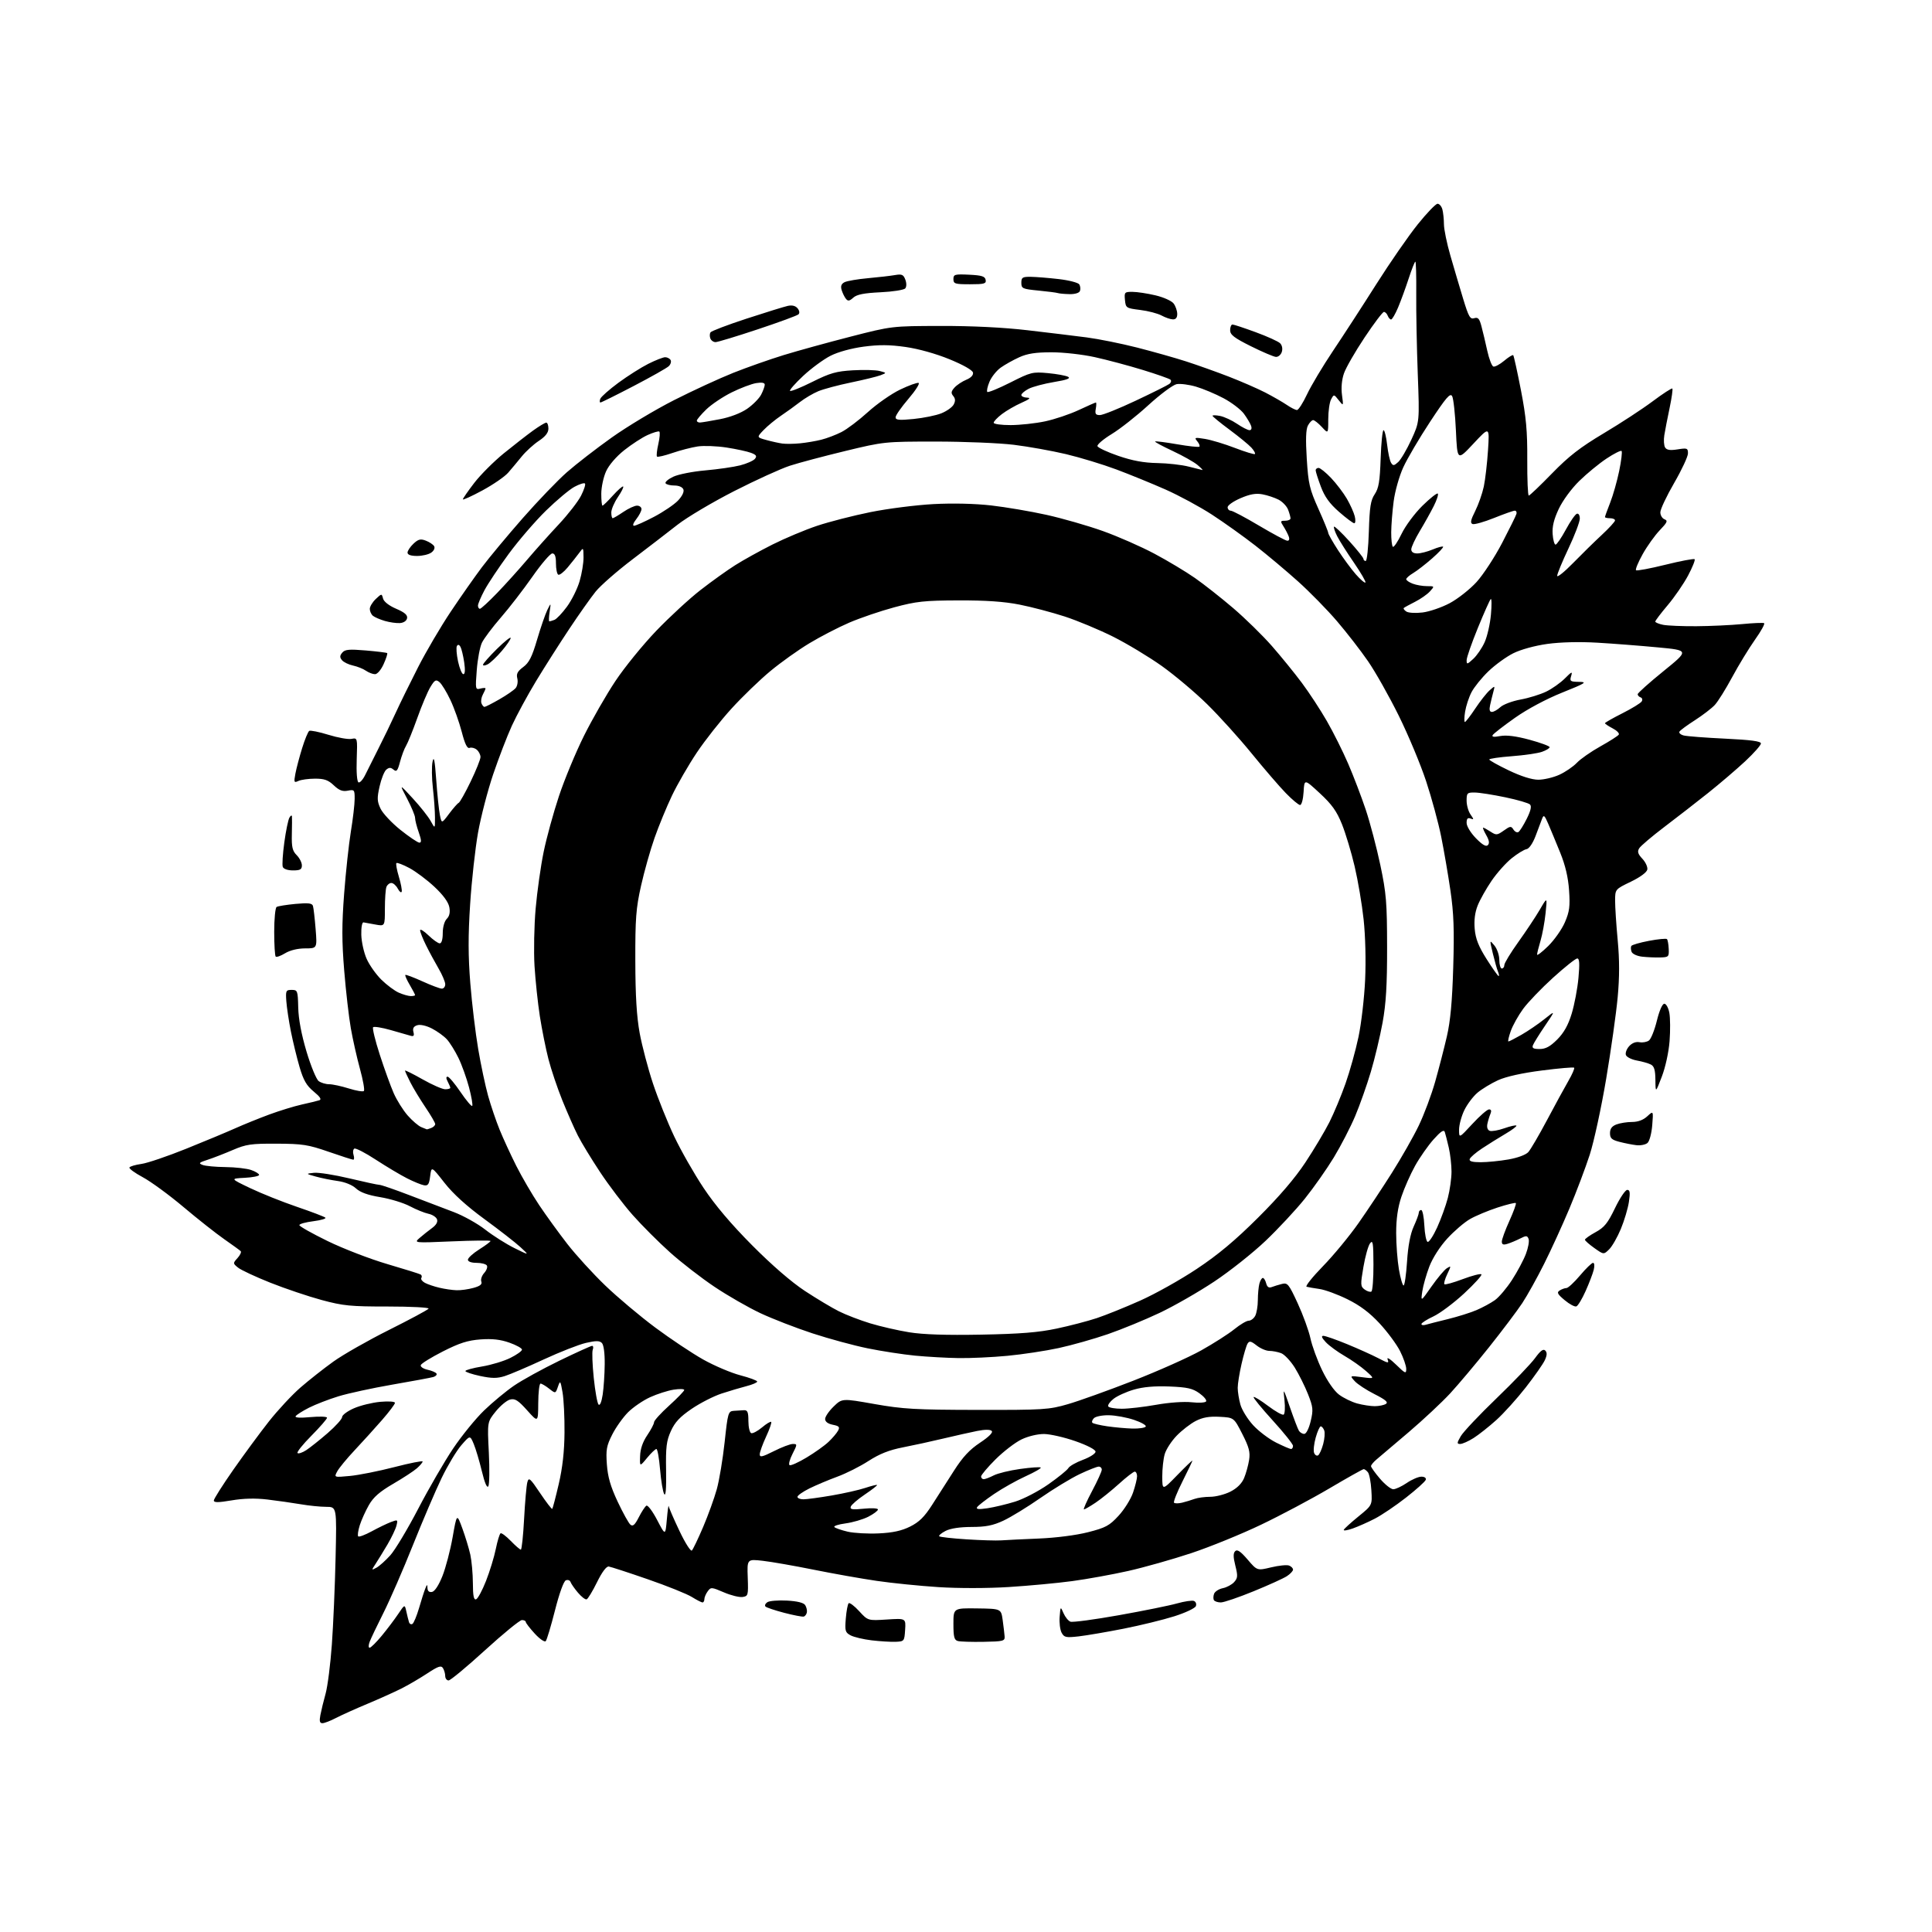 <?xml version="1.0" encoding="UTF-8" standalone="no"?>
<svg 
  version="1.1" 
  xmlns="http://www.w3.org/2000/svg" 
  xmlns:xlink="http://www.w3.org/1999/xlink" 
  xmlns:svg="http://www.w3.org/2000/svg"
  xmlns:rdf="http://www.w3.org/1999/02/22-rdf-syntax-ns#"
  xmlns:cc="http://creativecommons.org/ns#"
  xmlns:dc="http://purl.org/dc/elements/1.1/"
  viewBox="0 0 768 768"
  width="768"
  height="768"
>
<style>svg {background-color: white; }</style>"
<path stroke="none" fill="black" fill-rule="evenodd" d="M128.16,685.00C127.10,685.00 126.89,684.18 127.36,681.75C127.70,679.96 128.63,676.12 129.44,673.22C130.24,670.32 131.36,661.54 131.92,653.72C132.48,645.90 133.15,630.39 133.40,619.25C133.87,599.00 133.87,599.00 129.68,598.99C127.38,598.99 122.80,598.53 119.50,597.96C116.20,597.40 110.26,596.55 106.29,596.08C101.48,595.51 96.75,595.63 92.04,596.43C86.77,597.32 85.00,597.34 85.00,596.47C85.00,595.84 88.49,590.34 92.75,584.24C97.01,578.15 103.39,569.49 106.92,565.01C110.46,560.53 116.08,554.49 119.42,551.58C122.77,548.68 128.65,544.03 132.50,541.27C136.35,538.50 146.33,532.82 154.67,528.65C163.01,524.48 170.08,520.68 170.37,520.21C170.66,519.74 163.39,519.36 154.20,519.36C139.31,519.37 136.45,519.09 127.84,516.77C122.53,515.33 113.36,512.24 107.47,509.90C101.58,507.55 95.81,504.86 94.64,503.91C92.55,502.22 92.55,502.16 94.42,500.09C95.47,498.93 96.03,497.70 95.68,497.35C95.33,497.00 92.39,494.87 89.15,492.61C85.91,490.35 78.58,484.57 72.88,479.76C67.17,474.96 59.90,469.64 56.73,467.95C53.56,466.25 51.19,464.51 51.46,464.07C51.72,463.64 53.87,463.01 56.22,462.68C58.58,462.36 66.58,459.64 74.00,456.65C81.42,453.66 90.20,450.00 93.50,448.52C96.80,447.04 102.88,444.58 107.00,443.05C111.12,441.53 116.97,439.73 120.00,439.06C123.03,438.39 126.14,437.64 126.93,437.38C127.93,437.06 127.27,436.02 124.71,433.91C121.85,431.55 120.63,429.44 119.09,424.20C118.01,420.51 116.45,414.12 115.63,410.00C114.81,405.88 114.00,400.48 113.82,398.00C113.52,393.81 113.67,393.50 115.94,393.50C118.28,393.50 118.39,393.79 118.55,400.50C118.65,405.03 119.81,411.21 121.84,418.00C123.56,423.77 125.74,429.06 126.68,429.75C127.61,430.44 129.49,431.00 130.85,431.00C132.21,431.00 135.72,431.76 138.65,432.68C141.58,433.60 144.28,434.06 144.65,433.69C145.02,433.32 144.32,429.36 143.09,424.89C141.87,420.43 140.23,413.17 139.46,408.76C138.68,404.36 137.50,394.05 136.83,385.87C135.87,374.20 135.86,367.58 136.80,355.24C137.46,346.58 138.67,335.45 139.48,330.50C140.30,325.55 140.97,319.76 140.98,317.63C141.00,313.95 140.87,313.79 138.25,314.31C136.18,314.71 134.81,314.19 132.69,312.18C130.46,310.06 128.92,309.52 125.19,309.53C122.61,309.54 119.65,309.95 118.61,310.44C116.88,311.25 116.78,311.01 117.42,307.56C117.81,305.48 119.01,300.93 120.09,297.44C121.17,293.94 122.45,290.84 122.93,290.54C123.41,290.25 126.84,290.94 130.55,292.09C134.27,293.24 138.39,293.97 139.70,293.72C142.10,293.26 142.10,293.26 141.80,301.88C141.62,306.94 141.91,310.70 142.50,311.00C143.05,311.27 144.27,309.92 145.20,308.00C146.14,306.07 148.50,301.35 150.46,297.50C152.42,293.65 155.47,287.35 157.23,283.50C158.99,279.65 163.03,271.42 166.21,265.20C169.38,258.99 175.20,249.09 179.14,243.20C183.07,237.32 188.66,229.35 191.55,225.50C194.44,221.65 201.75,212.88 207.78,206.00C213.82,199.12 221.73,190.89 225.36,187.71C228.99,184.52 236.99,178.32 243.15,173.94C249.31,169.55 260.46,162.86 267.93,159.07C275.40,155.28 286.01,150.39 291.51,148.20C297.00,146.02 306.00,142.85 311.50,141.16C317.00,139.47 328.93,136.18 338.00,133.85C354.50,129.61 354.50,129.61 374.00,129.57C386.46,129.54 398.91,130.16 408.50,131.28C416.75,132.24 427.32,133.52 432.00,134.13C436.68,134.74 445.68,136.55 452.00,138.16C458.32,139.77 467.10,142.25 471.50,143.67C475.90,145.09 483.53,147.81 488.45,149.71C493.37,151.62 499.90,154.46 502.95,156.03C506.00,157.61 509.85,159.82 511.50,160.94C513.15,162.07 514.98,162.99 515.57,162.99C516.15,163.00 517.95,160.19 519.57,156.75C521.18,153.32 525.82,145.56 529.88,139.50C533.94,133.45 541.68,121.53 547.08,113.00C552.48,104.47 559.88,93.79 563.52,89.25C567.16,84.71 570.73,81.00 571.45,81.00C572.18,81.00 573.04,82.01 573.37,83.25C573.70,84.49 573.98,87.14 573.99,89.14C573.99,91.14 575.15,96.76 576.56,101.64C577.96,106.51 580.25,114.23 581.63,118.79C583.80,125.93 584.41,127.00 586.02,126.49C587.54,126.01 588.09,126.63 588.90,129.70C589.46,131.79 590.50,136.16 591.21,139.42C591.93,142.67 593.01,145.50 593.63,145.71C594.24,145.91 596.17,144.88 597.92,143.42C599.66,141.95 601.29,140.95 601.53,141.20C601.78,141.45 603.15,147.69 604.59,155.08C606.68,165.87 607.17,171.30 607.11,182.75C607.07,190.59 607.34,197.00 607.71,197.00C608.08,197.00 612.23,193.04 616.94,188.20C623.66,181.30 628.10,177.86 637.56,172.21C644.20,168.26 652.94,162.54 656.98,159.51C661.03,156.48 664.54,154.21 664.78,154.45C665.03,154.69 664.53,158.18 663.69,162.20C662.84,166.21 661.90,171.07 661.59,173.00C661.28,174.93 661.43,177.13 661.91,177.89C662.56,178.91 663.91,179.11 666.90,178.63C670.69,178.03 671.00,178.15 670.99,180.24C670.99,181.48 668.52,186.78 665.50,192.00C662.48,197.22 660.01,202.46 660.01,203.64C660.00,204.82 660.75,206.07 661.67,206.43C663.08,206.97 662.78,207.65 659.78,210.78C657.82,212.83 654.76,217.11 652.98,220.30C651.21,223.48 650.02,226.35 650.34,226.67C650.66,226.99 655.90,226.01 662.00,224.50C668.10,222.99 673.33,222.00 673.64,222.30C673.94,222.61 672.76,225.54 671.02,228.82C669.27,232.09 665.63,237.39 662.92,240.59C660.21,243.79 658.00,246.71 658.00,247.08C658.00,247.45 659.41,248.03 661.12,248.38C662.84,248.72 668.81,248.97 674.37,248.93C679.94,248.89 688.10,248.51 692.50,248.09C696.90,247.66 700.84,247.50 701.26,247.72C701.67,247.94 700.04,250.91 697.62,254.31C695.21,257.72 691.14,264.39 688.59,269.13C686.03,273.88 682.92,278.88 681.66,280.23C680.40,281.59 676.86,284.30 673.80,286.27C670.73,288.23 667.95,290.27 667.62,290.81C667.29,291.35 668.06,292.05 669.34,292.37C670.62,292.69 678.05,293.26 685.84,293.63C696.02,294.12 700.00,294.65 700.00,295.54C700.00,296.22 697.17,299.41 693.72,302.64C690.26,305.86 683.62,311.53 678.97,315.24C674.31,318.95 666.49,325.02 661.58,328.74C656.68,332.46 652.19,336.27 651.61,337.21C650.80,338.53 651.08,339.46 652.87,341.37C654.14,342.72 655.02,344.65 654.83,345.66C654.62,346.77 652.00,348.70 648.27,350.50C642.05,353.50 642.05,353.50 642.03,358.00C642.02,360.48 642.48,367.56 643.06,373.74C643.80,381.68 643.80,388.38 643.04,396.54C642.45,402.89 640.40,417.42 638.48,428.84C636.56,440.25 633.62,453.84 631.94,459.04C630.25,464.25 626.62,473.86 623.87,480.40C621.12,486.95 616.59,496.85 613.81,502.40C611.03,507.96 607.12,514.98 605.13,518.00C603.13,521.02 597.20,528.90 591.94,535.50C586.68,542.10 579.70,550.39 576.44,553.92C573.17,557.45 565.77,564.37 560.00,569.29C554.23,574.21 548.49,579.08 547.25,580.11C546.01,581.14 545.00,582.36 545.00,582.81C545.00,583.27 546.61,585.52 548.58,587.82C550.55,590.12 552.92,592.00 553.85,592.00C554.78,592.00 557.19,590.88 559.21,589.50C561.24,588.12 563.86,587.00 565.03,587.00C566.29,587.00 567.00,587.51 566.76,588.25C566.54,588.94 563.01,592.11 558.93,595.30C554.84,598.50 549.28,602.26 546.57,603.66C543.86,605.07 539.89,606.83 537.74,607.59C535.60,608.35 533.99,608.59 534.17,608.13C534.35,607.67 536.98,605.28 540.00,602.82C545.50,598.35 545.50,598.35 545.14,592.43C544.95,589.17 544.33,585.94 543.77,585.25C543.21,584.56 542.46,584.00 542.10,584.00C541.74,584.00 535.60,587.44 528.47,591.65C521.34,595.86 509.11,602.36 501.30,606.09C493.49,609.83 481.00,614.92 473.54,617.40C466.09,619.87 454.81,623.06 448.49,624.48C442.17,625.90 432.16,627.71 426.25,628.51C420.34,629.31 408.98,630.37 401.00,630.87C392.53,631.40 380.89,631.41 373.00,630.90C365.57,630.42 354.55,629.31 348.50,628.42C342.45,627.54 331.18,625.54 323.45,623.98C315.73,622.42 306.61,620.83 303.19,620.44C296.97,619.74 296.97,619.74 297.24,627.12C297.49,634.19 297.40,634.51 295.15,634.83C293.86,635.01 290.52,634.18 287.72,632.97C282.85,630.88 282.57,630.86 281.32,632.58C280.59,633.57 280.00,634.97 280.00,635.69C280.00,636.41 279.66,637.00 279.25,637.00C278.84,636.99 276.93,636.01 275.00,634.81C273.07,633.61 265.20,630.44 257.50,627.78C249.80,625.11 242.82,622.84 242.00,622.72C241.05,622.58 239.33,624.88 237.31,628.98C235.56,632.54 233.70,635.60 233.19,635.77C232.67,635.94 231.11,634.73 229.72,633.08C228.33,631.43 227.01,629.53 226.79,628.86C226.56,628.19 225.73,627.89 224.94,628.20C224.08,628.54 222.35,633.32 220.62,640.13C219.03,646.38 217.38,651.90 216.94,652.38C216.50,652.87 214.53,651.52 212.57,649.38C210.61,647.25 209.01,645.16 209.00,644.75C209.00,644.34 208.31,644.00 207.47,644.00C206.63,644.00 200.03,649.40 192.79,656.00C185.56,662.60 179.05,668.00 178.32,668.00C177.60,668.00 176.99,667.21 176.98,666.25C176.98,665.29 176.57,663.87 176.08,663.09C175.35,661.95 174.18,662.35 169.84,665.21C166.90,667.15 162.25,669.87 159.50,671.25C156.75,672.63 150.68,675.36 146.00,677.32C141.32,679.27 135.72,681.80 133.54,682.93C131.36,684.07 128.94,685.00 128.16,685.00zM146.93,655.00C147.42,655.00 149.58,652.86 151.74,650.25C153.90,647.64 156.84,643.75 158.28,641.60C160.89,637.70 160.89,637.70 161.53,640.60C161.88,642.20 162.35,644.09 162.58,644.81C162.80,645.54 163.42,645.86 163.95,645.53C164.48,645.20 165.66,642.36 166.58,639.22C167.49,636.07 168.60,632.60 169.05,631.50C169.78,629.70 169.87,629.69 169.93,631.32C169.98,632.50 170.62,633.03 171.75,632.81C172.82,632.60 174.42,630.16 175.88,626.49C177.19,623.19 179.01,616.24 179.93,611.04C181.60,601.59 181.60,601.59 183.78,607.54C184.98,610.82 186.41,615.52 186.96,618.00C187.50,620.48 187.96,625.58 187.98,629.33C187.99,634.35 188.33,636.06 189.25,635.75C189.94,635.52 191.72,632.22 193.21,628.42C194.70,624.61 196.45,618.90 197.09,615.73C197.74,612.55 198.59,609.75 198.98,609.51C199.37,609.27 201.19,610.64 203.04,612.54C204.88,614.44 206.68,616.00 207.04,616.00C207.40,616.00 207.98,610.49 208.34,603.75C208.70,597.01 209.28,590.47 209.63,589.20C210.19,587.14 210.71,587.58 214.71,593.54C217.16,597.19 219.33,600.01 219.53,599.80C219.73,599.60 220.89,595.17 222.10,589.97C223.61,583.51 224.34,577.01 224.40,569.50C224.46,563.45 224.10,556.25 223.62,553.50C222.78,548.72 222.69,548.62 221.78,551.26C220.83,554.01 220.83,554.01 218.28,552.01C216.88,550.90 215.34,550.00 214.87,550.00C214.39,550.00 213.98,553.49 213.96,557.75C213.91,565.50 213.91,565.50 209.54,560.62C205.96,556.63 204.73,555.85 202.77,556.34C201.46,556.67 198.88,558.81 197.04,561.10C193.70,565.25 193.70,565.25 194.32,577.38C194.65,584.04 194.56,590.09 194.12,590.81C193.59,591.66 192.67,589.51 191.54,584.81C190.57,580.79 189.12,575.92 188.32,574.00C186.85,570.50 186.85,570.50 183.38,574.50C181.48,576.70 177.96,582.55 175.57,587.50C173.18,592.45 168.04,604.46 164.15,614.19C160.27,623.91 155.01,636.00 152.47,641.06C149.93,646.11 147.45,651.31 146.95,652.62C146.44,653.98 146.43,655.00 146.93,655.00zM356.00,652.64C354.07,652.71 349.80,652.45 346.50,652.06C343.20,651.67 339.44,650.77 338.13,650.08C335.99,648.93 335.81,648.29 336.22,643.40C336.46,640.43 336.97,637.70 337.35,637.32C337.72,636.95 339.60,638.35 341.52,640.45C345.01,644.26 345.01,644.26 352.55,643.78C360.10,643.29 360.10,643.29 359.80,647.90C359.51,652.40 359.43,652.50 356.00,652.64zM391.00,652.65C386.32,652.74 381.71,652.59 380.75,652.33C379.32,651.94 379.00,650.71 379.00,645.55C379.00,639.24 379.00,639.24 388.48,639.37C397.95,639.50 397.95,639.50 398.58,644.00C398.92,646.48 399.27,649.40 399.35,650.50C399.49,652.34 398.84,652.51 391.00,652.65zM428.82,650.48C423.71,651.06 423.02,650.91 422.01,649.03C421.39,647.87 421.04,645.03 421.23,642.71C421.56,638.50 421.56,638.50 422.77,641.28C423.43,642.80 424.66,644.32 425.51,644.64C426.36,644.97 435.03,643.81 444.78,642.07C454.53,640.33 464.92,638.23 467.87,637.39C470.82,636.56 473.85,636.11 474.60,636.40C475.35,636.69 475.70,637.61 475.38,638.45C475.06,639.29 471.20,641.11 466.80,642.50C462.41,643.89 453.34,646.11 446.66,647.43C439.97,648.75 431.94,650.12 428.82,650.48zM319.50,642.61C318.95,642.76 315.47,642.09 311.77,641.13C308.07,640.16 304.71,639.04 304.30,638.63C303.89,638.22 304.22,637.45 305.03,636.90C305.84,636.36 309.34,636.07 312.82,636.26C316.93,636.48 319.46,637.11 320.07,638.05C320.58,638.85 320.89,640.14 320.75,640.92C320.61,641.70 320.05,642.46 319.50,642.61zM485.31,636.99C484.10,637.00 482.87,636.59 482.56,636.09C482.25,635.59 482.28,634.44 482.62,633.54C482.97,632.64 484.52,631.65 486.08,631.33C487.63,631.02 489.65,629.94 490.58,628.92C492.03,627.31 492.10,626.44 491.07,622.38C490.21,618.93 490.19,617.41 491.02,616.60C491.83,615.80 493.15,616.69 495.94,619.94C499.74,624.38 499.74,624.38 505.28,623.05C508.33,622.32 511.54,621.99 512.42,622.33C513.29,622.66 514.00,623.39 514.00,623.95C514.00,624.50 512.90,625.67 511.56,626.55C510.22,627.43 504.26,630.13 498.31,632.56C492.37,634.99 486.51,636.99 485.31,636.99zM149.62,623.20C150.75,622.60 153.23,620.38 155.14,618.27C157.05,616.15 162.04,607.83 166.24,599.77C170.44,591.70 176.69,580.92 180.13,575.80C183.57,570.69 189.11,563.88 192.44,560.67C195.77,557.46 201.12,553.03 204.32,550.83C207.53,548.63 215.63,544.17 222.32,540.92C229.02,537.67 234.89,535.01 235.36,535.00C235.83,535.00 235.95,535.70 235.62,536.55C235.29,537.40 235.48,542.45 236.03,547.76C236.58,553.08 237.44,557.84 237.94,558.34C238.48,558.88 239.14,557.28 239.58,554.37C239.98,551.69 240.35,546.25 240.38,542.28C240.43,537.89 239.98,534.58 239.25,533.85C238.31,532.91 236.90,532.91 232.90,533.83C230.06,534.49 222.52,537.45 216.12,540.41C209.73,543.38 202.76,546.35 200.64,547.02C197.60,547.97 195.53,547.96 190.89,546.98C187.65,546.29 185.00,545.40 185.00,545.01C185.00,544.62 187.98,543.80 191.61,543.20C195.25,542.60 200.31,541.07 202.86,539.80C205.41,538.54 207.50,537.05 207.50,536.50C207.50,535.95 205.25,534.70 202.50,533.73C198.90,532.46 195.68,532.10 191.00,532.44C185.92,532.82 182.66,533.86 176.06,537.21C171.42,539.57 167.46,542.02 167.26,542.66C167.06,543.30 168.26,544.12 169.94,544.49C171.61,544.85 173.21,545.54 173.50,546.00C173.79,546.47 173.24,547.09 172.26,547.38C171.29,547.66 163.97,549.03 156.00,550.40C148.03,551.78 138.35,553.88 134.50,555.07C130.65,556.25 125.39,558.29 122.82,559.59C120.25,560.90 117.87,562.41 117.53,562.95C117.14,563.58 119.27,563.71 123.46,563.32C127.06,562.99 130.00,563.10 130.00,563.58C130.00,564.06 127.21,567.26 123.81,570.70C120.40,574.13 117.91,577.24 118.27,577.61C118.64,577.97 120.19,577.46 121.72,576.47C123.25,575.47 127.09,572.42 130.25,569.68C133.41,566.94 136.00,564.07 136.00,563.29C136.00,562.52 138.09,560.96 140.64,559.84C143.19,558.71 147.91,557.55 151.14,557.25C154.50,556.95 157.00,557.12 157.00,557.66C157.00,558.18 154.66,561.28 151.80,564.55C148.95,567.82 144.07,573.20 140.97,576.50C137.87,579.80 134.75,583.58 134.05,584.91C132.76,587.31 132.76,587.31 139.13,586.71C142.63,586.38 150.56,584.80 156.75,583.20C162.94,581.60 168.00,580.60 168.00,580.97C168.00,581.35 166.99,582.55 165.75,583.65C164.51,584.75 160.25,587.54 156.27,589.85C150.92,592.97 148.42,595.15 146.64,598.28C145.31,600.60 143.68,604.22 143.01,606.32C142.35,608.42 142.07,610.40 142.40,610.73C142.72,611.06 145.14,610.15 147.77,608.72C150.39,607.29 153.82,605.64 155.38,605.04C158.10,604.01 158.20,604.07 157.60,606.46C157.25,607.84 155.65,611.20 154.04,613.94C152.42,616.67 150.31,620.12 149.34,621.60C147.60,624.25 147.61,624.28 149.62,623.20zM275.03,616.35C275.50,615.88 277.51,611.68 279.50,607.02C281.49,602.36 283.93,595.60 284.93,592.01C285.93,588.42 287.33,579.97 288.06,573.24C289.31,561.58 289.48,560.99 291.69,560.83C292.96,560.74 294.79,560.63 295.75,560.58C297.16,560.52 297.50,561.34 297.50,564.91C297.50,567.33 298.01,569.49 298.62,569.70C299.24,569.91 301.17,568.88 302.92,567.42C304.66,565.95 306.30,564.97 306.56,565.23C306.83,565.49 305.91,568.14 304.53,571.10C303.15,574.07 302.02,577.22 302.01,578.10C302.00,579.41 303.00,579.18 307.64,576.85C310.74,575.28 314.13,574.00 315.16,574.00C316.98,574.00 316.97,574.13 315.03,577.95C313.92,580.12 313.40,582.13 313.86,582.42C314.33,582.71 317.37,581.35 320.61,579.40C323.85,577.46 327.78,574.66 329.34,573.18C330.90,571.71 332.60,569.71 333.13,568.73C333.93,567.26 333.58,566.87 331.04,566.36C329.10,565.97 328.00,565.14 328.00,564.07C328.00,563.15 329.52,560.92 331.38,559.12C334.75,555.85 334.75,555.85 347.63,558.13C358.94,560.13 363.90,560.42 388.50,560.46C414.87,560.50 416.96,560.37 424.50,558.18C428.90,556.91 440.60,552.71 450.50,548.85C460.40,544.99 472.55,539.57 477.50,536.80C482.45,534.03 488.38,530.24 490.67,528.38C492.96,526.52 495.53,525.00 496.38,525.00C497.23,525.00 498.40,524.13 498.96,523.07C499.53,522.00 500.01,519.19 500.01,516.82C500.02,514.44 500.30,511.49 500.63,510.25C500.96,509.01 501.58,508.00 502.00,508.00C502.42,508.00 503.02,508.96 503.32,510.13C503.71,511.61 504.38,512.07 505.53,511.63C506.44,511.28 508.27,510.72 509.61,510.38C511.83,509.83 512.34,510.45 515.88,518.14C518.00,522.74 520.26,528.96 520.91,531.97C521.55,534.98 523.64,540.70 525.56,544.69C527.65,549.03 530.33,552.90 532.27,554.37C534.05,555.71 537.30,557.30 539.50,557.90C541.70,558.50 544.85,558.98 546.50,558.98C548.15,558.97 550.13,558.57 550.91,558.08C551.95,557.42 550.80,556.42 546.41,554.20C543.16,552.56 539.60,550.23 538.51,549.01C536.51,546.80 536.51,546.80 541.51,547.46C546.50,548.11 546.50,548.11 543.00,545.00C541.08,543.29 537.24,540.59 534.48,539.00C531.72,537.41 528.37,534.96 527.05,533.56C525.41,531.81 525.10,531.01 526.08,531.02C526.86,531.03 531.10,532.51 535.50,534.32C539.90,536.13 545.48,538.64 547.89,539.90C551.88,541.98 552.22,542.02 551.58,540.34C551.19,539.31 552.67,540.24 554.94,542.45C558.63,546.05 559.00,546.20 559.00,544.17C559.00,542.94 557.89,539.74 556.53,537.05C555.17,534.37 551.52,529.43 548.42,526.09C544.47,521.83 540.65,518.95 535.64,516.48C531.72,514.54 526.70,512.70 524.50,512.39C522.30,512.08 520.00,511.68 519.39,511.50C518.77,511.32 521.70,507.64 525.90,503.33C530.09,499.03 536.44,491.33 540.01,486.24C543.58,481.15 549.56,472.15 553.29,466.24C557.03,460.33 561.83,451.90 563.95,447.50C566.08,443.10 569.02,435.23 570.50,430.00C571.98,424.77 574.07,416.68 575.15,412.00C576.56,405.90 577.28,398.13 577.68,384.50C578.13,369.61 577.89,363.01 576.57,354.00C575.65,347.68 573.99,338.03 572.89,332.56C571.79,327.09 569.10,317.19 566.91,310.56C564.73,303.93 559.83,292.20 556.03,284.50C552.22,276.80 546.72,267.05 543.80,262.83C540.89,258.60 535.35,251.46 531.50,246.96C527.65,242.45 520.67,235.33 516.00,231.13C511.32,226.93 503.68,220.51 499.00,216.87C494.32,213.23 486.58,207.70 481.78,204.58C476.98,201.46 468.66,196.96 463.28,194.58C457.90,192.20 449.10,188.61 443.73,186.60C438.35,184.59 429.35,181.86 423.73,180.52C418.10,179.19 408.77,177.52 403.00,176.81C397.23,176.11 383.27,175.53 372.00,175.53C351.73,175.53 351.33,175.57 336.00,179.28C327.48,181.34 317.57,183.97 314.00,185.13C310.43,186.29 300.46,190.83 291.85,195.22C283.25,199.61 273.12,205.62 269.35,208.57C265.58,211.53 257.50,217.74 251.39,222.38C245.28,227.02 238.71,232.77 236.78,235.16C234.86,237.55 230.14,244.22 226.30,250.00C222.45,255.78 216.52,265.10 213.11,270.72C209.71,276.34 205.37,284.34 203.47,288.50C201.57,292.66 198.24,301.34 196.05,307.78C193.87,314.23 191.16,324.66 190.03,330.97C188.91,337.27 187.49,350.07 186.89,359.40C186.07,372.04 186.09,380.07 186.96,390.93C187.60,398.94 189.01,410.68 190.09,417.00C191.16,423.32 192.94,431.70 194.03,435.61C195.13,439.52 197.18,445.57 198.60,449.06C200.02,452.55 203.00,459.02 205.22,463.44C207.45,467.86 211.53,474.86 214.29,478.99C217.05,483.12 222.11,490.10 225.53,494.50C228.95,498.90 235.74,506.34 240.62,511.03C245.50,515.72 254.45,523.24 260.50,527.74C266.55,532.24 275.12,537.95 279.53,540.43C283.95,542.91 290.59,545.73 294.28,546.70C297.98,547.67 301.00,548.79 301.00,549.19C301.00,549.59 299.09,550.41 296.75,551.01C294.41,551.61 289.95,552.94 286.83,553.96C283.72,554.98 278.38,557.70 274.98,560.01C270.28,563.21 268.29,565.33 266.69,568.86C264.92,572.78 264.62,575.22 264.78,584.50C264.90,591.78 264.64,594.96 264.02,593.90C263.50,593.03 262.77,588.64 262.39,584.15C262.02,579.67 261.36,576.00 260.93,576.00C260.50,576.00 258.83,577.59 257.22,579.54C254.30,583.09 254.30,583.09 254.45,578.79C254.54,575.95 255.51,573.15 257.30,570.51C258.78,568.33 260.00,566.00 260.00,565.35C260.00,564.70 262.70,561.72 266.00,558.74C269.30,555.75 272.00,552.96 272.00,552.53C272.00,552.10 270.09,552.05 267.75,552.42C265.41,552.79 261.21,554.14 258.41,555.42C255.62,556.69 251.68,559.39 249.66,561.40C247.65,563.42 244.82,567.39 243.38,570.24C241.11,574.72 240.82,576.30 241.24,582.11C241.60,587.10 242.69,590.89 245.52,596.92C247.62,601.38 249.90,605.50 250.61,606.09C251.58,606.89 252.37,606.19 253.93,603.14C255.05,600.94 256.41,598.86 256.95,598.53C257.49,598.20 259.41,600.75 261.22,604.21C264.50,610.50 264.50,610.50 265.08,604.00C265.39,600.42 265.73,598.05 265.83,598.73C265.92,599.41 267.84,603.84 270.10,608.58C272.35,613.33 274.57,616.82 275.03,616.35zM398.00,612.32C399.93,612.18 406.68,611.85 413.00,611.59C419.78,611.31 427.79,610.28 432.50,609.08C439.55,607.28 440.99,606.50 444.65,602.53C446.94,600.05 449.52,595.91 450.40,593.33C451.28,590.75 452.00,587.82 452.00,586.82C452.00,585.82 451.59,585.00 451.08,585.00C450.57,585.00 447.76,587.17 444.83,589.83C441.90,592.48 437.71,595.86 435.52,597.33C433.33,598.80 431.25,600.00 430.89,600.00C430.54,600.00 431.98,596.74 434.10,592.75C436.22,588.76 437.96,584.94 437.97,584.25C437.99,583.56 437.44,583.00 436.75,583.00C436.06,583.00 432.67,584.34 429.22,585.97C425.77,587.61 418.74,591.88 413.59,595.46C408.45,599.05 401.83,603.10 398.87,604.48C394.70,606.42 391.87,606.98 386.20,606.99C381.53,607.00 377.80,607.57 375.86,608.57C374.18,609.44 373.06,610.40 373.37,610.70C373.67,611.00 378.55,611.55 384.21,611.91C389.87,612.28 396.07,612.46 398.00,612.32zM349.28,609.55C354.87,609.29 358.38,608.53 361.78,606.84C365.36,605.06 367.46,603.00 370.50,598.26C372.70,594.83 376.62,588.69 379.22,584.63C382.69,579.19 385.43,576.25 389.56,573.51C393.14,571.13 394.83,569.43 394.22,568.82C393.61,568.21 391.49,568.22 388.38,568.84C385.70,569.38 379.68,570.73 375.00,571.84C370.32,572.96 363.09,574.54 358.91,575.35C353.43,576.42 349.64,577.93 345.24,580.76C341.90,582.93 336.31,585.74 332.83,587.01C329.35,588.29 324.36,590.39 321.75,591.68C319.14,592.98 317.00,594.48 317.00,595.02C317.00,595.56 318.07,596.00 319.37,596.00C320.67,596.00 325.73,595.32 330.62,594.48C335.50,593.64 341.49,592.29 343.92,591.48C346.35,590.67 348.48,590.14 348.64,590.31C348.81,590.48 346.63,592.17 343.80,594.08C340.97,595.98 338.45,598.16 338.19,598.92C337.82,600.04 338.83,600.19 343.37,599.73C346.50,599.40 349.00,599.55 349.00,600.05C349.00,600.55 347.27,601.84 345.15,602.93C343.02,604.01 338.95,605.20 336.08,605.58C333.22,605.96 331.24,606.62 331.69,607.05C332.13,607.47 334.52,608.29 337.00,608.87C339.48,609.44 345.00,609.75 349.28,609.55zM392.54,599.55C395.19,599.15 400.13,597.97 403.50,596.93C406.89,595.88 412.83,592.79 416.76,590.03C420.68,587.28 424.25,584.38 424.69,583.59C425.14,582.80 427.75,581.31 430.50,580.29C433.25,579.27 435.50,577.82 435.50,577.07C435.50,576.25 432.25,574.55 427.50,572.89C423.10,571.35 417.50,570.07 415.07,570.04C412.47,570.02 408.73,570.91 406.07,572.19C403.55,573.40 398.91,576.97 395.75,580.11C392.59,583.26 390.00,586.33 390.00,586.92C390.00,587.51 390.47,588.00 391.05,588.00C391.63,588.00 393.41,587.32 395.01,586.50C396.61,585.67 401.36,584.51 405.56,583.93C409.76,583.34 413.43,583.09 413.71,583.37C413.99,583.65 411.29,585.21 407.72,586.83C404.15,588.45 398.50,591.62 395.17,593.88C391.85,596.14 388.81,598.50 388.42,599.13C387.91,599.96 389.03,600.07 392.54,599.55zM469.90,597.34C471.33,596.99 473.54,596.32 474.82,595.85C476.09,595.38 478.92,595.00 481.10,595.00C483.29,595.00 486.90,594.07 489.12,592.94C491.75,591.60 493.64,589.72 494.55,587.54C495.32,585.70 496.21,582.46 496.54,580.35C497.03,577.23 496.51,575.27 493.82,570.00C490.50,563.50 490.50,563.50 484.80,563.20C480.65,562.98 478.08,563.44 475.30,564.87C473.21,565.95 469.81,568.58 467.74,570.72C465.67,572.86 463.53,576.16 462.99,578.05C462.44,579.94 462.01,583.96 462.02,586.99C462.04,592.50 462.04,592.50 468.02,586.35C471.31,582.97 474.00,580.39 474.00,580.62C474.00,580.85 472.22,584.58 470.05,588.90C467.87,593.23 466.37,597.03 466.70,597.36C467.03,597.69 468.47,597.68 469.90,597.34zM523.97,578.52C524.50,578.19 525.41,576.18 525.98,574.06C526.55,571.95 526.74,569.49 526.40,568.61C526.06,567.72 525.44,567.00 525.02,567.00C524.60,567.00 523.70,569.01 523.01,571.47C522.32,573.92 522.04,576.65 522.37,577.53C522.71,578.41 523.43,578.85 523.97,578.52zM513.20,576.00C513.64,576.00 514.00,575.44 513.99,574.75C513.99,574.06 510.36,569.52 505.93,564.65C501.49,559.78 498.07,555.59 498.33,555.34C498.58,555.08 501.17,556.68 504.08,558.88C507.00,561.08 509.78,562.64 510.27,562.33C510.76,562.03 510.91,559.47 510.60,556.64C510.04,551.57 510.07,551.61 512.80,559.50C514.32,563.90 515.91,568.06 516.34,568.75C516.77,569.44 517.72,570.00 518.46,570.00C519.24,570.00 520.30,567.91 521.01,564.97C522.09,560.44 521.99,559.39 519.96,554.22C518.72,551.08 516.35,546.32 514.70,543.66C513.04,541.01 510.60,538.42 509.28,537.91C507.95,537.41 505.83,537.00 504.57,537.00C503.30,537.00 501.04,536.03 499.54,534.85C497.28,533.08 496.65,532.95 495.93,534.10C495.45,534.87 494.37,538.51 493.53,542.20C492.69,545.88 492.00,550.16 492.01,551.70C492.01,553.24 492.49,556.23 493.08,558.35C493.67,560.47 495.96,564.17 498.16,566.56C500.36,568.95 504.47,572.05 507.28,573.45C510.09,574.85 512.75,576.00 513.20,576.00zM580.46,574.00C579.08,574.00 579.11,573.62 580.69,570.89C581.69,569.18 588.07,562.41 594.89,555.85C601.70,549.29 608.60,542.09 610.22,539.85C612.35,536.92 613.48,536.08 614.26,536.86C615.04,537.64 615.00,538.71 614.11,540.66C613.43,542.16 610.00,547.05 606.50,551.54C602.99,556.03 597.73,561.86 594.81,564.49C591.89,567.12 587.82,570.34 585.77,571.64C583.72,572.94 581.33,574.00 580.46,574.00zM450.19,567.88C452.77,567.94 455.14,567.59 455.45,567.08C455.76,566.58 453.65,565.38 450.76,564.41C447.87,563.44 443.39,562.62 440.80,562.58C438.22,562.53 435.55,563.06 434.87,563.73C434.19,564.41 433.91,565.24 434.25,565.58C434.59,565.92 437.26,566.55 440.18,566.98C443.11,567.40 447.61,567.81 450.19,567.88zM445.93,560.00C448.57,560.00 454.73,559.29 459.62,558.42C464.78,557.50 470.68,557.09 473.69,557.42C476.54,557.74 479.14,557.59 479.45,557.08C479.77,556.57 478.56,555.11 476.76,553.83C474.08,551.91 471.96,551.44 464.84,551.15C458.98,550.92 454.42,551.32 450.74,552.39C447.76,553.25 444.11,554.91 442.65,556.06C441.18,557.22 440.24,558.57 440.55,559.08C440.86,559.59 443.28,560.00 445.93,560.00zM381.00,539.86C376.32,539.79 368.57,539.35 363.77,538.89C358.97,538.42 350.49,537.12 344.94,535.99C339.39,534.86 329.49,532.17 322.94,530.02C316.39,527.87 307.11,524.27 302.32,522.03C297.53,519.78 289.31,515.07 284.06,511.55C278.80,508.03 270.82,501.86 266.33,497.83C261.83,493.80 255.16,487.12 251.51,483.00C247.86,478.88 242.03,471.20 238.55,465.94C235.07,460.68 231.09,454.15 229.71,451.41C228.32,448.68 225.56,442.40 223.56,437.47C221.57,432.54 219.07,425.12 218.01,420.99C216.95,416.87 215.42,409.22 214.60,403.99C213.79,398.77 212.84,389.77 212.48,384.00C212.13,378.23 212.33,367.94 212.93,361.14C213.53,354.35 214.96,344.22 216.11,338.64C217.25,333.06 219.99,323.10 222.18,316.50C224.37,309.90 228.84,299.13 232.10,292.57C235.36,286.02 241.00,276.18 244.64,270.72C248.27,265.26 255.58,256.28 260.87,250.76C266.17,245.24 274.10,237.93 278.50,234.52C282.90,231.10 289.10,226.66 292.27,224.66C295.44,222.65 302.10,218.96 307.07,216.46C312.04,213.97 320.02,210.62 324.80,209.02C329.59,207.42 339.12,204.97 346.00,203.58C352.88,202.19 364.12,200.76 371.00,200.39C378.71,199.98 387.52,200.18 394.00,200.92C399.77,201.58 409.68,203.26 416.00,204.66C422.32,206.06 432.41,208.96 438.41,211.10C444.42,213.25 453.64,217.30 458.91,220.11C464.19,222.92 471.42,227.26 474.99,229.75C478.56,232.24 485.42,237.64 490.23,241.75C495.03,245.86 501.95,252.63 505.60,256.80C509.25,260.97 514.61,267.56 517.50,271.44C520.40,275.32 524.87,282.15 527.43,286.60C530.00,291.06 533.82,298.71 535.93,303.60C538.04,308.50 541.18,316.71 542.90,321.85C544.62,326.99 547.23,336.89 548.70,343.85C551.07,355.10 551.37,358.72 551.39,376.50C551.41,391.62 550.97,398.94 549.60,406.50C548.59,412.00 546.50,420.80 544.93,426.06C543.37,431.31 540.57,439.24 538.70,443.67C536.83,448.10 533.01,455.50 530.21,460.11C527.41,464.72 522.21,472.12 518.65,476.55C515.09,480.98 508.08,488.50 503.08,493.26C498.08,498.02 488.93,505.28 482.74,509.40C476.56,513.52 466.77,519.13 461.00,521.87C455.23,524.61 445.96,528.42 440.41,530.34C434.86,532.25 426.06,534.74 420.86,535.87C415.65,537.00 406.47,538.39 400.45,538.96C394.43,539.53 385.68,539.94 381.00,539.86zM390.00,530.54C405.54,530.25 412.80,529.67 420.00,528.14C425.23,527.04 432.43,525.16 436.00,523.97C439.57,522.78 447.34,519.65 453.25,517.01C459.16,514.38 469.29,508.71 475.75,504.40C484.25,498.75 490.99,493.11 500.10,484.04C508.49,475.69 514.78,468.35 518.93,462.06C522.36,456.87 526.65,449.67 528.47,446.06C530.28,442.45 533.17,435.54 534.87,430.70C536.58,425.86 538.90,417.53 540.02,412.20C541.15,406.86 542.33,396.65 542.66,389.50C543.01,381.85 542.76,371.97 542.06,365.50C541.41,359.45 539.80,349.96 538.49,344.40C537.19,338.85 534.92,331.32 533.46,327.67C531.37,322.46 529.47,319.80 524.65,315.33C518.50,309.63 518.50,309.63 518.20,314.81C518.03,317.71 517.41,320.00 516.80,320.00C516.21,320.00 513.64,317.86 511.11,315.25C508.57,312.64 502.47,305.55 497.54,299.50C492.62,293.45 484.67,284.65 479.88,279.95C475.09,275.24 466.97,268.41 461.84,264.75C456.70,261.10 448.00,255.86 442.50,253.10C437.00,250.35 428.35,246.74 423.27,245.08C418.19,243.43 410.09,241.29 405.27,240.34C399.13,239.13 391.85,238.63 381.00,238.67C367.42,238.71 364.26,239.06 355.50,241.41C350.00,242.89 341.94,245.64 337.59,247.51C333.24,249.38 326.11,253.07 321.74,255.71C317.36,258.34 310.38,263.32 306.23,266.77C302.07,270.22 295.14,276.90 290.83,281.63C286.52,286.35 280.28,294.25 276.98,299.19C273.68,304.12 269.23,311.84 267.09,316.33C264.96,320.82 261.84,328.38 260.18,333.12C258.51,337.86 256.10,346.41 254.82,352.12C252.81,361.10 252.51,365.12 252.55,382.00C252.58,395.87 253.09,404.16 254.29,410.72C255.23,415.79 257.60,424.79 259.57,430.72C261.54,436.65 265.34,446.11 268.01,451.75C270.69,457.39 275.94,466.61 279.69,472.23C284.24,479.07 290.65,486.64 299.00,495.04C306.88,502.97 314.64,509.68 320.00,513.20C324.68,516.27 330.76,519.91 333.53,521.29C336.29,522.67 341.87,524.81 345.92,526.05C349.98,527.28 356.94,528.88 361.40,529.60C366.91,530.50 376.06,530.80 390.00,530.54zM566.75,526.61C567.71,526.32 571.65,525.32 575.50,524.38C579.35,523.44 584.46,521.84 586.86,520.82C589.27,519.80 592.58,518.01 594.24,516.83C595.89,515.65 598.96,512.03 601.06,508.78C603.17,505.53 605.64,500.89 606.56,498.47C607.49,496.05 607.97,493.37 607.64,492.50C607.11,491.12 606.70,491.10 604.27,492.34C602.75,493.11 600.49,494.06 599.25,494.44C597.57,494.96 597.00,494.73 597.00,493.55C597.00,492.67 598.35,488.97 600.01,485.32C601.66,481.67 602.82,478.48 602.57,478.24C602.33,477.99 599.06,478.79 595.31,480.01C591.57,481.23 586.65,483.28 584.38,484.58C582.12,485.87 578.04,489.36 575.32,492.34C572.38,495.55 569.48,500.08 568.18,503.48C566.98,506.62 565.72,511.07 565.38,513.35C564.78,517.50 564.78,517.50 569.05,511.39C571.41,508.03 574.15,504.76 575.15,504.14C576.89,503.05 576.90,503.15 575.30,506.49C574.39,508.41 573.88,510.21 574.17,510.50C574.46,510.79 577.74,509.88 581.47,508.47C585.20,507.07 588.53,506.21 588.88,506.57C589.22,506.93 586.14,510.33 582.04,514.14C577.94,517.94 572.44,522.05 569.83,523.28C567.22,524.50 565.06,525.87 565.04,526.32C565.02,526.77 565.79,526.90 566.75,526.61zM626.63,519.31C625.99,519.56 623.90,518.45 621.99,516.84C619.11,514.44 618.76,513.77 620.00,512.98C620.83,512.46 622.04,512.02 622.69,512.02C623.35,512.01 625.78,509.75 628.10,507.00C630.42,504.25 632.74,502.00 633.26,502.00C633.80,502.00 633.92,503.20 633.54,504.75C633.17,506.26 631.72,510.06 630.32,513.18C628.93,516.31 627.27,519.07 626.63,519.31zM545.15,513.41C545.62,513.12 545.99,508.30 545.97,502.69C545.94,494.01 545.74,492.76 544.61,494.25C543.88,495.21 542.70,499.43 541.98,503.64C540.76,510.74 540.80,511.38 542.48,512.61C543.48,513.34 544.68,513.70 545.15,513.41zM181.50,512.89C183.15,512.95 186.17,512.53 188.21,511.96C190.88,511.22 191.75,510.51 191.33,509.43C191.02,508.60 191.53,507.07 192.48,506.03C193.42,504.98 193.90,503.65 193.54,503.06C193.18,502.48 191.33,502.00 189.44,502.00C187.35,502.00 186.00,501.51 186.00,500.75C186.00,500.06 188.03,498.22 190.50,496.66C192.98,495.10 195.00,493.59 195.00,493.31C195.00,493.04 188.14,493.10 179.75,493.46C164.50,494.11 164.50,494.11 166.83,492.08C168.11,490.97 170.32,489.21 171.74,488.17C173.42,486.94 174.11,485.73 173.71,484.67C173.36,483.79 171.83,482.80 170.29,482.49C168.76,482.17 165.44,480.82 162.92,479.49C160.40,478.16 155.11,476.54 151.15,475.89C146.23,475.08 143.19,473.98 141.50,472.41C140.02,471.04 137.14,469.87 134.27,469.47C131.65,469.11 127.70,468.31 125.50,467.69C121.50,466.57 121.50,466.57 124.83,466.21C126.66,466.02 132.99,467.02 138.90,468.43C144.81,469.84 150.19,471.00 150.85,471.00C151.52,471.00 156.89,472.85 162.78,475.11C168.68,477.37 176.61,480.39 180.42,481.83C184.22,483.27 189.85,486.41 192.92,488.81C195.99,491.21 201.20,494.51 204.50,496.14C210.50,499.10 210.50,499.10 206.93,495.80C204.97,493.99 198.53,488.97 192.62,484.65C185.48,479.43 180.14,474.59 176.69,470.19C171.50,463.57 171.50,463.57 171.00,467.54C170.59,470.80 170.15,471.44 168.53,471.16C167.45,470.97 164.42,469.73 161.80,468.40C159.19,467.07 153.61,463.75 149.41,461.01C145.21,458.26 141.36,456.28 140.85,456.59C140.34,456.91 140.19,458.03 140.53,459.08C140.86,460.14 140.82,461.00 140.44,461.00C140.05,461.00 135.63,459.58 130.62,457.84C122.49,455.02 120.25,454.67 110.00,454.63C99.78,454.58 97.83,454.87 92.50,457.16C89.20,458.58 84.71,460.32 82.52,461.03C79.12,462.12 78.82,462.42 80.52,463.08C81.61,463.51 85.70,463.89 89.60,463.93C93.51,463.97 98.12,464.49 99.85,465.10C101.58,465.70 103.00,466.58 103.00,467.05C103.00,467.52 100.41,468.04 97.25,468.20C91.50,468.50 91.50,468.50 99.50,472.32C103.90,474.42 112.22,477.75 118.00,479.72C123.78,481.69 128.87,483.63 129.33,484.03C129.78,484.42 127.64,485.06 124.58,485.45C121.51,485.83 119.00,486.53 119.00,487.00C119.00,487.48 124.06,490.33 130.25,493.35C136.44,496.37 147.11,500.48 153.96,502.49C160.82,504.50 166.79,506.37 167.23,506.64C167.67,506.91 167.79,507.53 167.49,508.02C167.19,508.50 167.83,509.37 168.91,509.95C169.99,510.53 172.59,511.41 174.69,511.90C176.79,512.40 179.85,512.84 181.50,512.89zM557.95,511.00C558.36,511.00 558.98,506.73 559.32,501.50C559.73,495.22 560.63,490.50 561.97,487.56C563.09,485.11 564.00,482.64 564.00,482.05C564.00,481.47 564.43,481.00 564.95,481.00C565.48,481.00 566.04,483.78 566.20,487.17C566.37,490.56 566.95,493.49 567.51,493.67C568.06,493.86 569.76,491.27 571.29,487.93C572.81,484.59 574.72,479.32 575.53,476.22C576.34,473.12 577.00,468.40 577.00,465.73C577.00,463.07 576.51,458.77 575.91,456.19C575.31,453.61 574.60,450.82 574.33,450.00C573.97,448.91 572.75,449.71 569.85,452.95C567.67,455.40 564.36,460.12 562.51,463.45C560.66,466.78 558.22,472.30 557.08,475.72C555.65,479.99 555.00,484.50 555.00,490.14C555.00,494.65 555.50,501.19 556.10,504.67C556.71,508.15 557.54,511.00 557.95,511.00zM639.67,496.63C637.50,498.76 637.50,498.76 633.79,496.13C631.75,494.68 630.06,493.20 630.04,492.82C630.02,492.45 631.91,491.10 634.25,489.82C637.76,487.91 639.11,486.23 641.99,480.25C643.91,476.26 646.10,473.00 646.85,473.00C647.93,473.00 648.07,474.04 647.52,477.75C647.13,480.36 645.69,485.20 644.32,488.50C642.95,491.80 640.86,495.46 639.67,496.63zM588.58,462.00C591.20,462.00 596.15,461.51 599.59,460.91C603.28,460.27 606.54,459.06 607.52,457.98C608.44,456.96 611.77,451.27 614.93,445.32C618.09,439.37 621.92,432.34 623.45,429.70C624.98,427.06 626.01,424.68 625.75,424.42C625.49,424.16 619.70,424.66 612.89,425.54C605.05,426.54 598.67,427.96 595.50,429.40C592.75,430.66 589.07,432.89 587.33,434.36C585.58,435.84 583.22,438.98 582.08,441.34C580.94,443.70 580.00,447.18 580.00,449.07C580.00,452.50 580.00,452.50 585.31,446.75C588.23,443.59 591.20,441.00 591.92,441.00C592.77,441.00 592.96,441.60 592.48,442.75C592.07,443.71 591.52,445.51 591.26,446.74C590.96,448.10 591.32,449.19 592.18,449.52C592.96,449.81 595.55,449.36 597.95,448.52C600.35,447.67 602.52,447.19 602.78,447.44C603.03,447.70 601.09,449.16 598.47,450.70C595.85,452.24 591.66,454.85 589.17,456.50C586.67,458.15 584.45,460.06 584.23,460.75C583.95,461.63 585.24,462.00 588.58,462.00zM654.91,454.34C654.14,455.02 652.15,455.42 650.50,455.23C648.85,455.04 645.81,454.44 643.75,453.90C640.68,453.10 640.00,452.47 640.00,450.44C640.00,448.69 640.76,447.66 642.57,446.98C643.98,446.44 646.76,446.00 648.75,446.00C651.12,446.00 653.22,445.22 654.81,443.75C657.25,441.50 657.25,441.50 656.79,447.30C656.53,450.52 655.70,453.65 654.91,454.34zM169.67,448.94C169.76,448.97 170.55,448.73 171.42,448.39C172.29,448.06 173.00,447.36 173.00,446.84C173.00,446.32 171.26,443.33 169.14,440.20C167.02,437.06 164.32,432.61 163.14,430.29C161.96,427.97 161.00,425.86 161.00,425.59C161.00,425.32 164.14,426.88 167.97,429.05C171.80,431.22 175.85,433.00 176.97,433.00C178.09,433.00 179.00,432.75 179.00,432.43C179.00,432.12 178.53,431.00 177.96,429.93C177.29,428.67 177.28,428.00 177.93,428.00C178.48,428.00 180.78,430.73 183.05,434.08C185.32,437.42 187.42,439.91 187.71,439.62C188.01,439.33 187.44,436.03 186.46,432.29C185.47,428.56 183.57,423.25 182.22,420.50C180.88,417.75 178.82,414.44 177.64,413.15C176.46,411.86 173.79,409.93 171.69,408.85C169.44,407.70 167.06,407.16 165.85,407.55C164.42,408.00 163.97,408.78 164.34,410.20C164.74,411.72 164.46,412.08 163.18,411.72C162.26,411.45 158.69,410.43 155.25,409.45C151.81,408.47 148.69,407.97 148.32,408.34C147.95,408.71 149.14,413.62 150.97,419.26C152.79,424.89 155.28,431.77 156.50,434.55C157.72,437.33 160.22,441.32 162.05,443.41C163.89,445.50 166.32,447.58 167.45,448.04C168.58,448.50 169.58,448.90 169.67,448.94zM660.59,428.00C658.10,434.50 658.10,434.50 658.05,429.29C658.01,425.37 657.57,423.85 656.25,423.17C655.29,422.67 652.79,421.95 650.70,421.58C648.61,421.20 646.64,420.22 646.33,419.41C646.01,418.59 646.59,417.01 647.60,415.89C648.77,414.60 650.28,414.01 651.72,414.29C652.97,414.53 654.67,414.22 655.49,413.61C656.31,413.00 657.72,409.46 658.63,405.75C659.63,401.69 660.81,399.00 661.60,399.00C662.32,399.00 663.22,400.63 663.59,402.62C663.96,404.62 664.00,409.68 663.68,413.87C663.34,418.27 662.03,424.26 660.59,428.00zM612.01,417.00C614.41,417.00 616.20,416.03 619.01,413.23C621.66,410.57 623.37,407.54 624.76,402.98C625.85,399.42 627.07,393.01 627.46,388.75C627.98,383.03 627.86,381.00 626.98,381.00C626.33,381.00 622.01,384.44 617.38,388.64C612.75,392.84 607.40,398.41 605.48,401.03C603.56,403.65 601.33,407.63 600.54,409.89C599.74,412.15 599.33,414.00 599.62,414.00C599.91,414.00 602.25,412.80 604.82,411.33C607.39,409.86 611.50,407.06 613.94,405.11C618.37,401.56 618.37,401.56 614.16,407.76C611.85,411.17 609.69,414.64 609.37,415.48C608.92,416.65 609.54,417.00 612.01,417.00zM163.25,395.96C164.21,395.98 165.00,395.80 165.00,395.56C165.00,395.31 164.04,393.49 162.88,391.51C161.71,389.53 160.92,387.75 161.13,387.55C161.33,387.35 164.37,388.50 167.89,390.09C171.40,391.69 174.89,393.00 175.64,393.00C176.39,393.00 176.99,392.21 176.99,391.25C176.98,390.29 175.79,387.48 174.34,385.00C172.89,382.52 170.64,378.36 169.35,375.75C168.06,373.15 167.00,370.47 167.00,369.81C167.00,369.15 168.48,370.05 170.30,371.80C172.11,373.56 174.14,375.00 174.80,375.00C175.54,375.00 176.00,373.43 176.00,370.93C176.00,368.54 176.66,366.20 177.59,365.26C178.68,364.18 179.00,362.69 178.61,360.59C178.23,358.59 176.14,355.74 172.67,352.50C169.73,349.75 165.24,346.39 162.70,345.04C160.16,343.69 157.85,342.81 157.58,343.09C157.30,343.37 157.74,345.80 158.55,348.50C159.36,351.20 159.87,353.88 159.68,354.45C159.49,355.03 158.79,354.48 158.13,353.25C157.47,352.01 156.32,351.00 155.57,351.00C154.82,351.00 153.94,351.71 153.61,352.58C153.27,353.45 153.00,357.33 153.00,361.19C153.00,368.22 153.00,368.22 149.25,367.52C147.19,367.14 145.05,366.75 144.50,366.66C143.93,366.57 143.55,368.68 143.62,371.57C143.69,374.36 144.64,378.67 145.74,381.14C146.83,383.62 149.48,387.35 151.61,389.45C153.75,391.55 156.85,393.86 158.50,394.59C160.15,395.32 162.29,395.94 163.25,395.96zM595.72,388.00C595.99,388.00 595.88,387.21 595.48,386.25C595.07,385.29 594.15,382.02 593.42,379.00C592.11,373.50 592.11,373.50 594.05,375.86C595.13,377.17 596.00,379.73 596.00,381.61C596.00,383.47 596.45,385.00 597.00,385.00C597.55,385.00 598.00,384.37 598.00,383.61C598.00,382.84 600.51,378.72 603.57,374.45C606.63,370.17 610.48,364.39 612.11,361.59C615.07,356.50 615.07,356.50 614.39,363.00C614.02,366.57 613.11,371.52 612.37,374.00C611.63,376.48 611.02,378.93 611.01,379.46C611.00,379.99 613.00,378.45 615.44,376.06C617.88,373.66 620.87,369.41 622.07,366.62C623.90,362.37 624.17,360.30 623.73,353.95C623.38,348.78 622.26,344.01 620.20,338.93C618.54,334.85 616.41,329.70 615.46,327.50C613.96,324.02 613.64,323.76 612.99,325.50C612.58,326.60 611.41,329.71 610.38,332.41C609.27,335.30 607.81,337.41 606.81,337.56C605.89,337.69 603.24,339.31 600.94,341.15C598.64,342.99 595.03,347.04 592.91,350.15C590.80,353.25 588.32,357.65 587.41,359.93C586.31,362.68 585.91,365.80 586.22,369.28C586.57,373.21 587.74,376.17 590.95,381.25C593.30,384.96 595.45,388.00 595.72,388.00zM113.34,378.93C111.61,379.99 109.92,380.59 109.59,380.26C109.27,379.93 109.00,375.49 109.00,370.39C109.00,365.29 109.43,360.85 109.96,360.53C110.49,360.20 113.85,359.66 117.44,359.32C122.53,358.85 124.05,359.02 124.40,360.11C124.64,360.87 125.12,364.99 125.46,369.25C126.08,377.00 126.08,377.00 121.29,377.00C118.33,377.01 115.30,377.74 113.34,378.93zM660.00,380.60C658.08,380.66 654.85,380.52 652.84,380.30C650.76,380.07 648.92,379.22 648.58,378.35C648.26,377.51 648.21,376.46 648.48,376.03C648.75,375.59 651.93,374.67 655.53,373.99C659.14,373.31 662.34,373.00 662.64,373.31C662.94,373.61 663.26,375.35 663.34,377.18C663.49,380.32 663.31,380.51 660.00,380.60zM116.47,346.00C114.38,346.00 112.72,345.43 112.41,344.61C112.11,343.85 112.39,339.47 113.02,334.88C113.64,330.29 114.56,325.86 115.05,325.02C115.54,324.18 115.99,323.95 116.05,324.50C116.11,325.05 116.09,328.28 116.01,331.68C115.89,336.72 116.25,338.25 117.93,339.93C119.07,341.07 120.00,342.90 120.00,344.00C120.00,345.62 119.33,346.00 116.47,346.00zM591.44,335.96C592.17,335.23 591.97,334.01 590.79,331.96C589.86,330.33 589.31,329.00 589.58,329.00C589.85,329.00 591.16,329.72 592.50,330.59C594.76,332.07 595.13,332.04 597.77,330.17C600.32,328.35 600.70,328.30 601.61,329.75C602.17,330.63 603.06,331.08 603.60,330.75C604.13,330.42 605.62,328.05 606.90,325.49C608.49,322.30 608.90,320.50 608.20,319.80C607.63,319.23 603.20,317.94 598.34,316.93C593.48,315.91 588.04,315.06 586.25,315.04C583.24,315.00 583.00,315.24 583.00,318.28C583.00,320.08 583.70,322.55 584.55,323.76C585.94,325.76 585.94,325.92 584.55,325.38C583.43,324.95 583.00,325.42 583.00,327.10C583.00,328.42 584.59,331.04 586.70,333.21C589.27,335.84 590.72,336.68 591.44,335.96zM166.71,334.97C167.60,334.99 167.54,333.95 166.46,330.87C165.66,328.61 165.00,326.02 165.00,325.12C165.00,324.23 163.57,320.80 161.84,317.50C158.68,311.50 158.68,311.50 164.09,317.38C167.07,320.61 170.27,324.66 171.21,326.38C172.92,329.50 172.92,329.50 172.91,325.00C172.91,322.52 172.54,317.25 172.08,313.28C171.62,309.31 171.56,304.59 171.95,302.78C172.48,300.32 172.84,302.14 173.41,310.03C173.82,315.82 174.48,322.11 174.87,324.00C175.57,327.43 175.57,327.43 178.53,323.47C180.17,321.28 181.88,319.34 182.34,319.14C182.80,318.94 184.94,315.14 187.09,310.69C189.24,306.24 191.00,301.85 191.00,300.93C191.00,300.00 190.33,298.69 189.51,298.01C188.69,297.33 187.42,297.01 186.68,297.29C185.72,297.66 184.82,295.81 183.54,290.89C182.55,287.09 180.53,281.39 179.03,278.24C177.54,275.08 175.59,271.90 174.70,271.16C173.29,270.00 172.82,270.25 171.11,273.07C170.02,274.85 167.67,280.40 165.89,285.40C164.10,290.41 162.08,295.40 161.40,296.50C160.72,297.60 159.65,300.45 159.02,302.82C158.07,306.42 157.64,306.95 156.44,305.95C155.32,305.02 154.68,305.02 153.55,305.95C152.76,306.61 151.56,309.61 150.89,312.61C149.84,317.30 149.89,318.55 151.29,321.48C152.18,323.35 155.74,327.14 159.20,329.91C162.67,332.67 166.04,334.95 166.71,334.97zM611.50,309.95C613.70,309.95 617.45,309.07 619.84,307.99C622.23,306.90 625.38,304.75 626.84,303.21C628.30,301.67 632.52,298.73 636.21,296.68C639.89,294.63 643.17,292.53 643.49,292.02C643.81,291.51 642.70,290.38 641.03,289.52C639.36,288.65 638.00,287.74 638.00,287.49C638.00,287.23 641.12,285.46 644.93,283.54C648.73,281.62 652.19,279.50 652.60,278.83C653.02,278.17 652.82,277.44 652.18,277.23C651.53,277.01 651.00,276.44 651.00,275.97C651.00,275.49 655.61,271.37 661.24,266.81C671.48,258.51 671.48,258.51 658.99,257.34C652.12,256.69 641.33,255.85 635.00,255.48C627.84,255.06 620.32,255.25 615.08,255.97C610.13,256.66 604.56,258.19 601.58,259.67C598.78,261.06 594.33,264.29 591.67,266.85C589.01,269.41 585.99,273.15 584.95,275.16C583.90,277.17 582.76,280.66 582.40,282.91C582.04,285.16 582.00,287.00 582.32,287.00C582.63,287.00 584.49,284.60 586.43,281.67C588.38,278.74 590.95,275.47 592.14,274.42C594.31,272.50 594.31,272.50 593.63,275.00C593.26,276.38 592.68,278.74 592.35,280.25C591.93,282.16 592.15,283.00 593.06,283.00C593.78,283.00 595.30,282.14 596.44,281.08C597.57,280.03 601.17,278.68 604.43,278.08C607.70,277.49 612.28,276.07 614.62,274.94C616.97,273.81 620.31,271.44 622.06,269.69C624.83,266.91 625.14,266.79 624.55,268.75C623.92,270.80 624.20,271.00 627.68,271.05C631.09,271.09 630.38,271.55 620.96,275.33C614.64,277.87 607.16,281.86 602.24,285.33C597.74,288.50 593.76,291.59 593.38,292.19C592.92,292.94 593.83,293.07 596.36,292.59C598.84,292.13 602.59,292.60 608.01,294.06C612.40,295.25 616.00,296.58 616.00,297.01C616.00,297.45 614.62,298.28 612.94,298.87C611.26,299.46 605.86,300.24 600.94,300.61C596.02,300.98 592.00,301.57 592.00,301.91C592.00,302.25 595.49,304.20 599.75,306.24C604.68,308.60 608.95,309.95 611.50,309.95zM192.60,281.00C192.96,281.00 195.62,279.65 198.51,277.99C201.40,276.34 204.32,274.32 204.99,273.51C205.67,272.69 205.96,270.97 205.64,269.68C205.18,267.87 205.72,266.85 207.99,265.16C210.32,263.44 211.48,261.14 213.51,254.24C214.93,249.43 216.75,244.15 217.56,242.50C219.04,239.50 219.04,239.50 218.48,243.25C218.16,245.31 218.12,247.00 218.37,247.00C218.63,247.00 219.54,246.73 220.41,246.40C221.27,246.06 223.51,243.70 225.38,241.15C227.26,238.59 229.51,234.06 230.39,231.07C231.28,228.08 231.98,223.81 231.96,221.57C231.91,217.50 231.91,217.50 230.21,219.82C229.27,221.10 227.22,223.68 225.65,225.57C224.08,227.45 222.39,228.74 221.90,228.44C221.40,228.13 221.00,226.11 221.00,223.94C221.00,221.16 220.57,220.00 219.55,220.00C218.75,220.00 215.19,224.16 211.63,229.25C208.07,234.34 202.43,241.65 199.08,245.50C195.74,249.35 192.35,253.86 191.56,255.52C190.77,257.18 189.85,262.08 189.52,266.40C188.93,273.96 188.98,274.24 190.95,273.72C192.08,273.43 193.00,273.40 193.00,273.66C193.00,273.92 192.52,275.04 191.92,276.14C191.33,277.25 191.09,278.80 191.39,279.58C191.69,280.36 192.23,281.00 192.60,281.00zM149.07,268.00C148.18,268.00 146.56,267.38 145.47,266.63C144.39,265.87 142.07,264.94 140.32,264.56C138.57,264.18 136.60,263.23 135.95,262.44C135.02,261.32 135.04,260.65 136.04,259.45C137.11,258.16 138.75,258.01 145.42,258.57C149.86,258.95 153.68,259.42 153.91,259.62C154.13,259.82 153.50,261.78 152.50,263.99C151.47,266.28 150.00,268.00 149.07,268.00zM184.20,268.00C184.86,268.00 184.97,266.30 184.52,263.25C184.13,260.64 183.46,257.88 183.04,257.12C182.55,256.23 182.05,256.11 181.63,256.79C181.28,257.36 181.48,260.12 182.08,262.92C182.68,265.71 183.63,268.00 184.20,268.00zM193.91,264.05C192.86,264.61 192.00,264.70 192.00,264.25C192.00,263.80 194.47,260.99 197.50,258.00C200.53,255.01 203.00,253.03 203.00,253.60C203.00,254.17 201.39,256.53 199.41,258.83C197.44,261.14 194.96,263.48 193.91,264.05zM585.64,261.92C587.09,260.59 589.13,257.60 590.17,255.28C591.22,252.95 592.34,248.00 592.67,244.28C593.01,240.55 592.97,237.79 592.59,238.14C592.21,238.49 589.90,243.66 587.46,249.64C585.02,255.61 583.01,261.37 583.01,262.42C583.00,264.20 583.21,264.16 585.64,261.92zM158.99,247.68C157.62,247.78 154.93,247.40 153.00,246.84C151.07,246.28 148.94,245.36 148.25,244.79C147.56,244.22 147.00,242.99 147.00,242.05C147.00,241.12 148.07,239.35 149.37,238.12C151.72,235.91 151.74,235.91 152.27,237.94C152.60,239.18 154.65,240.78 157.48,241.99C160.86,243.44 162.06,244.48 161.82,245.75C161.62,246.79 160.48,247.57 158.99,247.68zM565.48,243.47C568.22,243.14 573.08,241.47 576.29,239.77C579.49,238.06 584.28,234.29 586.94,231.38C589.59,228.47 594.18,221.46 597.13,215.80C600.08,210.13 602.65,204.94 602.82,204.25C603.00,203.56 602.69,203.00 602.14,203.00C601.59,203.00 597.88,204.31 593.90,205.91C589.93,207.50 586.08,208.59 585.37,208.31C584.37,207.93 584.62,206.71 586.41,203.16C587.70,200.59 589.23,196.22 589.83,193.43C590.42,190.65 591.17,184.12 591.51,178.93C592.12,169.50 592.12,169.50 585.71,176.36C579.30,183.22 579.30,183.22 578.75,171.20C578.45,164.58 577.77,158.41 577.25,157.48C576.48,156.10 574.87,157.97 568.49,167.65C564.19,174.17 559.39,182.34 557.81,185.80C556.22,189.29 554.51,195.32 554.00,199.30C553.48,203.26 553.05,208.79 553.03,211.58C553.01,214.38 553.30,216.97 553.67,217.34C554.04,217.71 555.60,215.42 557.12,212.26C558.66,209.05 562.35,204.09 565.42,201.06C568.46,198.07 571.22,195.88 571.55,196.21C571.87,196.54 571.16,198.76 569.95,201.15C568.75,203.54 566.25,208.03 564.38,211.13C562.52,214.23 561.00,217.49 561.00,218.38C561.00,219.42 561.85,220.00 563.38,220.00C564.69,220.00 567.43,219.30 569.49,218.44C571.54,217.58 573.41,217.08 573.65,217.32C573.89,217.56 571.94,219.65 569.31,221.96C566.68,224.27 563.29,226.90 561.77,227.80C560.25,228.70 559.00,229.80 559.00,230.24C559.00,230.69 560.15,231.49 561.57,232.02C562.98,232.56 565.52,233.00 567.22,233.00C570.30,233.00 570.30,233.01 568.40,235.11C567.36,236.26 564.70,238.12 562.50,239.23C560.30,240.34 558.29,241.44 558.03,241.68C557.77,241.91 558.22,242.55 559.03,243.09C559.84,243.64 562.74,243.81 565.48,243.47zM190.78,242.00C191.21,242.00 194.27,239.19 197.59,235.75C200.90,232.31 206.29,226.35 209.55,222.50C212.82,218.65 218.49,212.31 222.15,208.41C225.80,204.51 229.77,199.40 230.97,197.06C232.16,194.72 232.87,192.53 232.53,192.20C232.20,191.86 230.32,192.45 228.36,193.51C226.39,194.56 221.31,198.82 217.06,202.96C212.81,207.11 206.15,214.84 202.25,220.14C198.35,225.45 194.00,231.97 192.58,234.64C191.16,237.30 190.00,240.05 190.00,240.74C190.00,241.43 190.35,242.00 190.78,242.00zM542.78,231.56C543.05,231.28 541.03,227.78 538.28,223.77C535.52,219.77 532.50,215.00 531.56,213.16C530.62,211.32 530.06,209.61 530.30,209.36C530.55,209.12 533.28,211.71 536.38,215.13C539.47,218.54 542.00,221.71 542.00,222.17C542.00,222.63 542.40,223.00 542.89,223.00C543.39,223.00 543.95,217.69 544.14,211.21C544.44,201.52 544.85,198.88 546.47,196.46C548.07,194.06 548.52,191.36 548.83,182.25C549.04,176.06 549.56,171.00 549.98,171.00C550.40,171.00 551.04,173.59 551.40,176.75C551.76,179.91 552.47,183.16 552.97,183.96C553.75,185.22 554.15,185.18 555.81,183.67C556.87,182.71 559.21,178.72 561.02,174.81C564.30,167.69 564.30,167.69 563.58,148.59C563.19,138.09 562.91,123.76 562.98,116.75C563.04,109.74 562.88,104.00 562.63,104.00C562.37,104.00 561.17,107.04 559.96,110.75C558.75,114.46 556.85,119.64 555.75,122.25C554.65,124.86 553.41,127.00 552.98,127.00C552.56,127.00 551.95,126.32 551.64,125.50C551.32,124.67 550.65,124.00 550.13,124.00C549.62,124.00 546.15,128.59 542.42,134.20C538.69,139.80 535.00,146.21 534.24,148.44C533.37,150.96 533.08,154.18 533.46,156.99C534.07,161.50 534.07,161.50 532.16,159.09C530.25,156.67 530.25,156.67 529.12,158.77C528.51,159.92 528.00,163.48 528.00,166.67C528.00,172.48 528.00,172.48 525.46,169.74C524.06,168.23 522.50,167.00 521.99,167.00C521.49,167.00 520.55,167.97 519.92,169.16C519.11,170.65 518.98,174.70 519.46,182.41C520.09,192.35 520.57,194.41 524.08,202.25C526.24,207.06 528.00,211.38 528.00,211.85C528.00,212.31 529.72,215.36 531.83,218.62C533.94,221.88 537.15,226.24 538.97,228.31C540.78,230.38 542.50,231.84 542.78,231.56zM625.25,223.89C628.69,220.37 633.86,215.30 636.75,212.62C639.64,209.94 642.00,207.35 642.00,206.87C642.00,206.39 641.10,206.00 640.00,206.00C638.90,206.00 638.00,205.79 638.00,205.54C638.00,205.28 638.93,202.72 640.06,199.84C641.20,196.96 642.81,191.29 643.65,187.23C644.49,183.17 644.92,179.59 644.60,179.27C644.29,178.96 641.60,180.31 638.62,182.29C635.65,184.26 630.77,188.27 627.79,191.19C624.67,194.24 621.20,198.97 619.63,202.30C617.69,206.41 616.98,209.33 617.20,212.30C617.36,214.61 617.89,216.50 618.36,216.50C618.83,216.50 620.66,213.83 622.43,210.56C624.19,207.29 626.17,204.44 626.82,204.23C627.50,204.00 628.00,204.82 628.00,206.17C627.99,207.45 625.97,212.78 623.50,218.00C621.03,223.22 619.01,228.13 619.00,228.89C619.00,229.66 621.81,227.40 625.25,223.89zM165.81,221.00C163.31,221.00 162.00,220.54 162.00,219.67C162.00,218.95 163.06,217.36 164.35,216.14C166.27,214.34 167.17,214.11 169.25,214.91C170.66,215.44 172.14,216.42 172.56,217.09C172.99,217.80 172.54,218.87 171.46,219.65C170.45,220.39 167.90,221.00 165.81,221.00zM511.72,214.95C512.46,214.98 512.69,214.32 512.29,213.25C511.94,212.29 511.00,210.49 510.21,209.25C508.88,207.17 508.93,207.00 510.88,207.00C512.05,207.00 513.00,206.58 513.00,206.07C513.00,205.55 512.57,204.00 512.04,202.61C511.52,201.23 509.81,199.44 508.26,198.63C506.70,197.83 503.82,196.87 501.85,196.50C499.23,196.01 496.89,196.42 493.14,198.04C490.31,199.25 488.00,200.87 488.00,201.62C488.00,202.38 488.56,203.00 489.25,203.01C489.94,203.01 495.00,205.69 500.50,208.96C506.00,212.22 511.05,214.92 511.72,214.95zM252.03,209.00C252.68,209.00 256.25,207.40 259.97,205.45C263.68,203.50 267.97,200.60 269.49,199.01C271.16,197.26 272.02,195.50 271.66,194.56C271.30,193.63 269.86,193.00 268.09,193.00C266.46,193.00 264.87,192.60 264.57,192.11C264.27,191.62 265.64,190.45 267.63,189.51C269.61,188.56 275.35,187.43 280.37,186.99C285.39,186.55 291.62,185.65 294.22,184.99C296.82,184.32 299.45,183.16 300.08,182.41C300.98,181.32 300.66,180.82 298.54,180.01C297.07,179.45 292.69,178.50 288.81,177.90C284.93,177.30 279.77,177.11 277.34,177.47C274.91,177.84 270.39,179.01 267.30,180.07C264.20,181.13 261.45,181.78 261.17,181.50C260.89,181.22 261.13,178.96 261.70,176.48C262.27,173.99 262.44,171.77 262.07,171.54C261.71,171.32 259.63,171.94 257.46,172.92C255.28,173.90 251.10,176.62 248.16,178.95C244.96,181.49 242.06,184.86 240.93,187.35C239.89,189.63 239.03,193.64 239.02,196.25C239.01,198.86 239.23,201.00 239.50,201.00C239.78,201.00 241.64,199.19 243.64,196.97C245.64,194.76 247.48,193.15 247.73,193.40C247.98,193.64 247.01,195.56 245.59,197.65C244.17,199.75 243.00,202.48 243.00,203.73C243.00,204.98 243.25,206.00 243.55,206.00C243.86,206.00 245.76,204.88 247.79,203.50C249.81,202.12 252.26,201.00 253.23,201.00C254.20,201.00 255.00,201.61 255.00,202.37C255.00,203.12 254.07,204.92 252.93,206.37C251.74,207.88 251.36,209.00 252.03,209.00zM538.34,208.00C537.86,208.00 535.14,205.97 532.30,203.48C528.51,200.16 526.58,197.48 525.06,193.44C523.93,190.41 523.00,187.49 523.00,186.96C523.00,186.43 523.52,186.00 524.15,186.00C524.79,186.00 527.02,187.80 529.11,189.99C531.20,192.19 534.02,195.90 535.39,198.24C536.75,200.58 538.17,203.74 538.54,205.25C538.91,206.76 538.82,208.00 538.34,208.00zM191.75,194.96C187.49,197.26 184.00,198.85 184.00,198.49C184.00,198.14 186.04,195.20 188.52,191.97C191.01,188.73 196.30,183.44 200.27,180.21C204.25,176.98 209.48,172.91 211.90,171.16C214.32,169.42 216.68,168.00 217.15,168.00C217.62,168.00 218.00,169.07 218.00,170.37C218.00,172.00 216.82,173.51 214.20,175.25C212.12,176.63 209.08,179.39 207.45,181.39C205.83,183.39 203.38,186.33 202.00,187.91C200.62,189.49 196.01,192.66 191.75,194.96zM478.00,186.85C478.27,186.89 477.38,185.98 476.00,184.81C474.62,183.65 470.20,181.16 466.16,179.27C462.12,177.39 458.97,175.69 459.17,175.50C459.36,175.31 463.29,175.80 467.90,176.60C472.51,177.40 476.51,177.83 476.78,177.55C477.06,177.27 476.67,176.31 475.92,175.40C474.66,173.89 474.93,173.81 479.02,174.48C481.49,174.88 486.85,176.50 490.95,178.08C495.04,179.65 498.60,180.73 498.86,180.48C499.11,180.22 498.48,179.08 497.45,177.94C496.42,176.81 492.52,173.61 488.79,170.84C485.06,168.08 482.00,165.57 482.00,165.28C482.00,164.99 483.36,165.02 485.02,165.35C486.69,165.69 489.72,167.09 491.76,168.48C493.80,169.87 496.02,171.00 496.70,171.00C497.45,171.00 497.69,170.31 497.32,169.25C496.98,168.29 495.69,166.12 494.45,164.44C493.20,162.76 489.56,159.99 486.34,158.28C483.13,156.58 478.22,154.52 475.42,153.70C472.63,152.88 469.16,152.44 467.71,152.71C466.27,152.99 461.21,156.75 456.48,161.07C451.76,165.39 445.19,170.56 441.89,172.56C438.60,174.57 436.06,176.72 436.26,177.35C436.46,177.98 440.19,179.72 444.56,181.22C450.16,183.14 454.71,183.98 460.00,184.07C464.12,184.14 469.75,184.77 472.50,185.48C475.25,186.18 477.73,186.80 478.00,186.85zM318.00,176.23C320.48,175.99 324.30,175.35 326.49,174.79C328.69,174.24 332.29,172.87 334.49,171.75C336.70,170.63 341.43,167.05 345.00,163.81C348.57,160.56 354.33,156.55 357.79,154.88C361.25,153.22 364.56,152.02 365.15,152.22C365.74,152.41 363.93,155.26 361.12,158.54C358.31,161.82 356.01,165.12 356.01,165.88C356.00,166.99 357.40,167.12 363.17,166.55C367.12,166.16 372.08,165.15 374.20,164.30C376.32,163.45 378.53,161.88 379.10,160.82C379.84,159.42 379.80,158.46 378.93,157.42C377.97,156.26 378.07,155.58 379.43,154.07C380.37,153.03 382.48,151.63 384.12,150.95C385.97,150.19 386.98,149.11 386.78,148.12C386.60,147.15 382.89,145.04 377.49,142.83C372.08,140.61 365.11,138.66 360.00,137.93C353.63,137.02 349.45,136.99 343.32,137.80C338.41,138.46 333.15,139.90 330.14,141.43C327.38,142.83 322.51,146.41 319.31,149.39C316.12,152.37 313.75,155.07 314.05,155.38C314.36,155.69 318.35,154.08 322.92,151.80C329.99,148.27 332.40,147.59 339.05,147.20C343.35,146.95 348.14,147.08 349.68,147.48C352.50,148.22 352.50,148.22 350.00,149.18C348.62,149.70 343.36,150.99 338.29,152.04C333.23,153.08 327.38,154.65 325.29,155.51C323.21,156.38 319.93,158.31 318.00,159.81C316.07,161.31 312.66,163.77 310.42,165.28C308.17,166.80 305.08,169.35 303.55,170.94C300.77,173.85 300.77,173.85 304.63,174.91C306.76,175.50 309.62,176.13 311.00,176.32C312.38,176.51 315.52,176.48 318.00,176.23zM401.75,168.98C405.46,168.97 411.61,168.31 415.41,167.50C419.21,166.70 425.23,164.68 428.77,163.02C432.32,161.36 435.41,160.00 435.63,160.00C435.86,160.00 435.84,161.12 435.59,162.50C435.22,164.52 435.54,165.00 437.23,165.00C438.39,165.00 444.77,162.44 451.42,159.30C458.06,156.17 464.08,153.17 464.79,152.64C465.50,152.12 465.73,151.35 465.29,150.94C464.86,150.53 459.88,148.78 454.24,147.05C448.60,145.32 440.05,143.04 435.24,141.98C430.39,140.90 422.72,140.04 418.00,140.04C411.69,140.04 408.39,140.55 405.18,142.01C402.80,143.08 399.49,144.94 397.81,146.13C396.14,147.32 394.12,149.85 393.33,151.76C392.53,153.66 392.15,155.48 392.47,155.80C392.79,156.12 396.91,154.44 401.62,152.06C409.80,147.92 410.48,147.76 416.62,148.33C420.16,148.66 423.75,149.32 424.61,149.80C425.71,150.42 424.05,151.03 418.99,151.86C415.03,152.52 410.50,153.73 408.90,154.55C407.31,155.38 406.00,156.49 406.00,157.03C406.00,157.56 407.01,158.03 408.25,158.07C409.91,158.12 409.32,158.67 406.02,160.13C403.56,161.22 400.07,163.24 398.27,164.61C396.47,165.98 395.00,167.53 395.00,168.05C395.00,168.57 398.04,168.99 401.75,168.98zM278.25,167.96C278.94,167.94 282.52,167.34 286.21,166.63C290.29,165.84 294.53,164.21 297.03,162.48C299.29,160.91 301.78,158.39 302.57,156.87C303.36,155.34 304.00,153.57 304.00,152.92C304.00,152.14 302.86,151.92 300.60,152.29C298.74,152.59 294.35,154.25 290.85,155.98C287.36,157.71 282.81,160.76 280.75,162.76C278.69,164.77 277.00,166.76 277.00,167.20C277.00,167.64 277.56,167.98 278.25,167.96zM238.69,160.00C238.34,160.00 238.32,159.33 238.63,158.52C238.94,157.71 242.19,154.84 245.85,152.14C249.51,149.45 254.85,146.06 257.72,144.62C260.59,143.18 263.60,142.00 264.41,142.00C265.22,142.00 266.19,142.49 266.56,143.10C266.93,143.70 266.62,144.80 265.87,145.54C265.12,146.28 258.83,149.83 251.90,153.44C244.98,157.05 239.03,160.00 238.69,160.00zM507.18,141.87C506.26,141.80 501.79,139.89 497.25,137.63C490.57,134.30 489.00,133.08 489.00,131.26C489.00,130.02 489.42,129.00 489.93,129.00C490.44,129.00 494.61,130.38 499.18,132.06C503.76,133.74 508.11,135.71 508.85,136.44C509.66,137.24 509.94,138.62 509.54,139.89C509.17,141.05 508.11,141.94 507.18,141.87zM284.43,136.00C283.61,136.00 282.69,135.35 282.38,134.55C282.07,133.75 282.09,132.66 282.42,132.13C282.75,131.60 289.20,129.14 296.76,126.67C304.32,124.20 311.69,121.92 313.14,121.60C314.86,121.22 316.21,121.55 317.04,122.55C317.80,123.46 317.95,124.44 317.41,124.96C316.91,125.44 309.62,128.12 301.22,130.91C292.81,133.71 285.26,136.00 284.43,136.00zM466.25,126.96C465.29,126.94 463.26,126.25 461.74,125.42C460.22,124.60 456.40,123.60 453.24,123.21C447.67,122.52 447.49,122.41 447.19,119.25C446.89,116.17 447.05,116.00 450.19,116.02C452.01,116.02 456.11,116.65 459.30,117.40C462.50,118.15 465.74,119.60 466.52,120.63C467.30,121.66 467.95,123.51 467.97,124.75C467.99,126.25 467.42,126.99 466.25,126.96zM339.19,118.33C337.67,119.70 337.08,119.79 336.27,118.78C335.70,118.07 334.94,116.51 334.57,115.31C334.10,113.75 334.42,112.85 335.70,112.19C336.69,111.68 340.88,110.96 345.00,110.59C349.12,110.22 353.96,109.66 355.74,109.35C358.49,108.87 359.12,109.14 359.88,111.14C360.40,112.54 360.40,113.96 359.86,114.63C359.36,115.25 354.94,115.95 350.02,116.18C343.42,116.50 340.59,117.06 339.19,118.33zM425.14,116.92C423.14,116.88 421.05,116.69 420.50,116.50C419.95,116.31 416.46,115.86 412.75,115.50C406.46,114.89 406.00,114.68 406.00,112.42C406.00,110.28 406.44,110.01 409.75,110.04C411.81,110.07 416.82,110.47 420.88,110.94C424.94,111.41 428.61,112.36 429.04,113.06C429.46,113.75 429.58,114.92 429.30,115.66C428.99,116.46 427.33,116.97 425.14,116.92zM385.57,113.00C379.62,113.00 379.00,112.81 379.00,110.95C379.00,109.08 379.52,108.93 385.24,109.20C390.25,109.44 391.55,109.85 391.81,111.25C392.10,112.77 391.29,113.00 385.57,113.00z" />

</svg>
